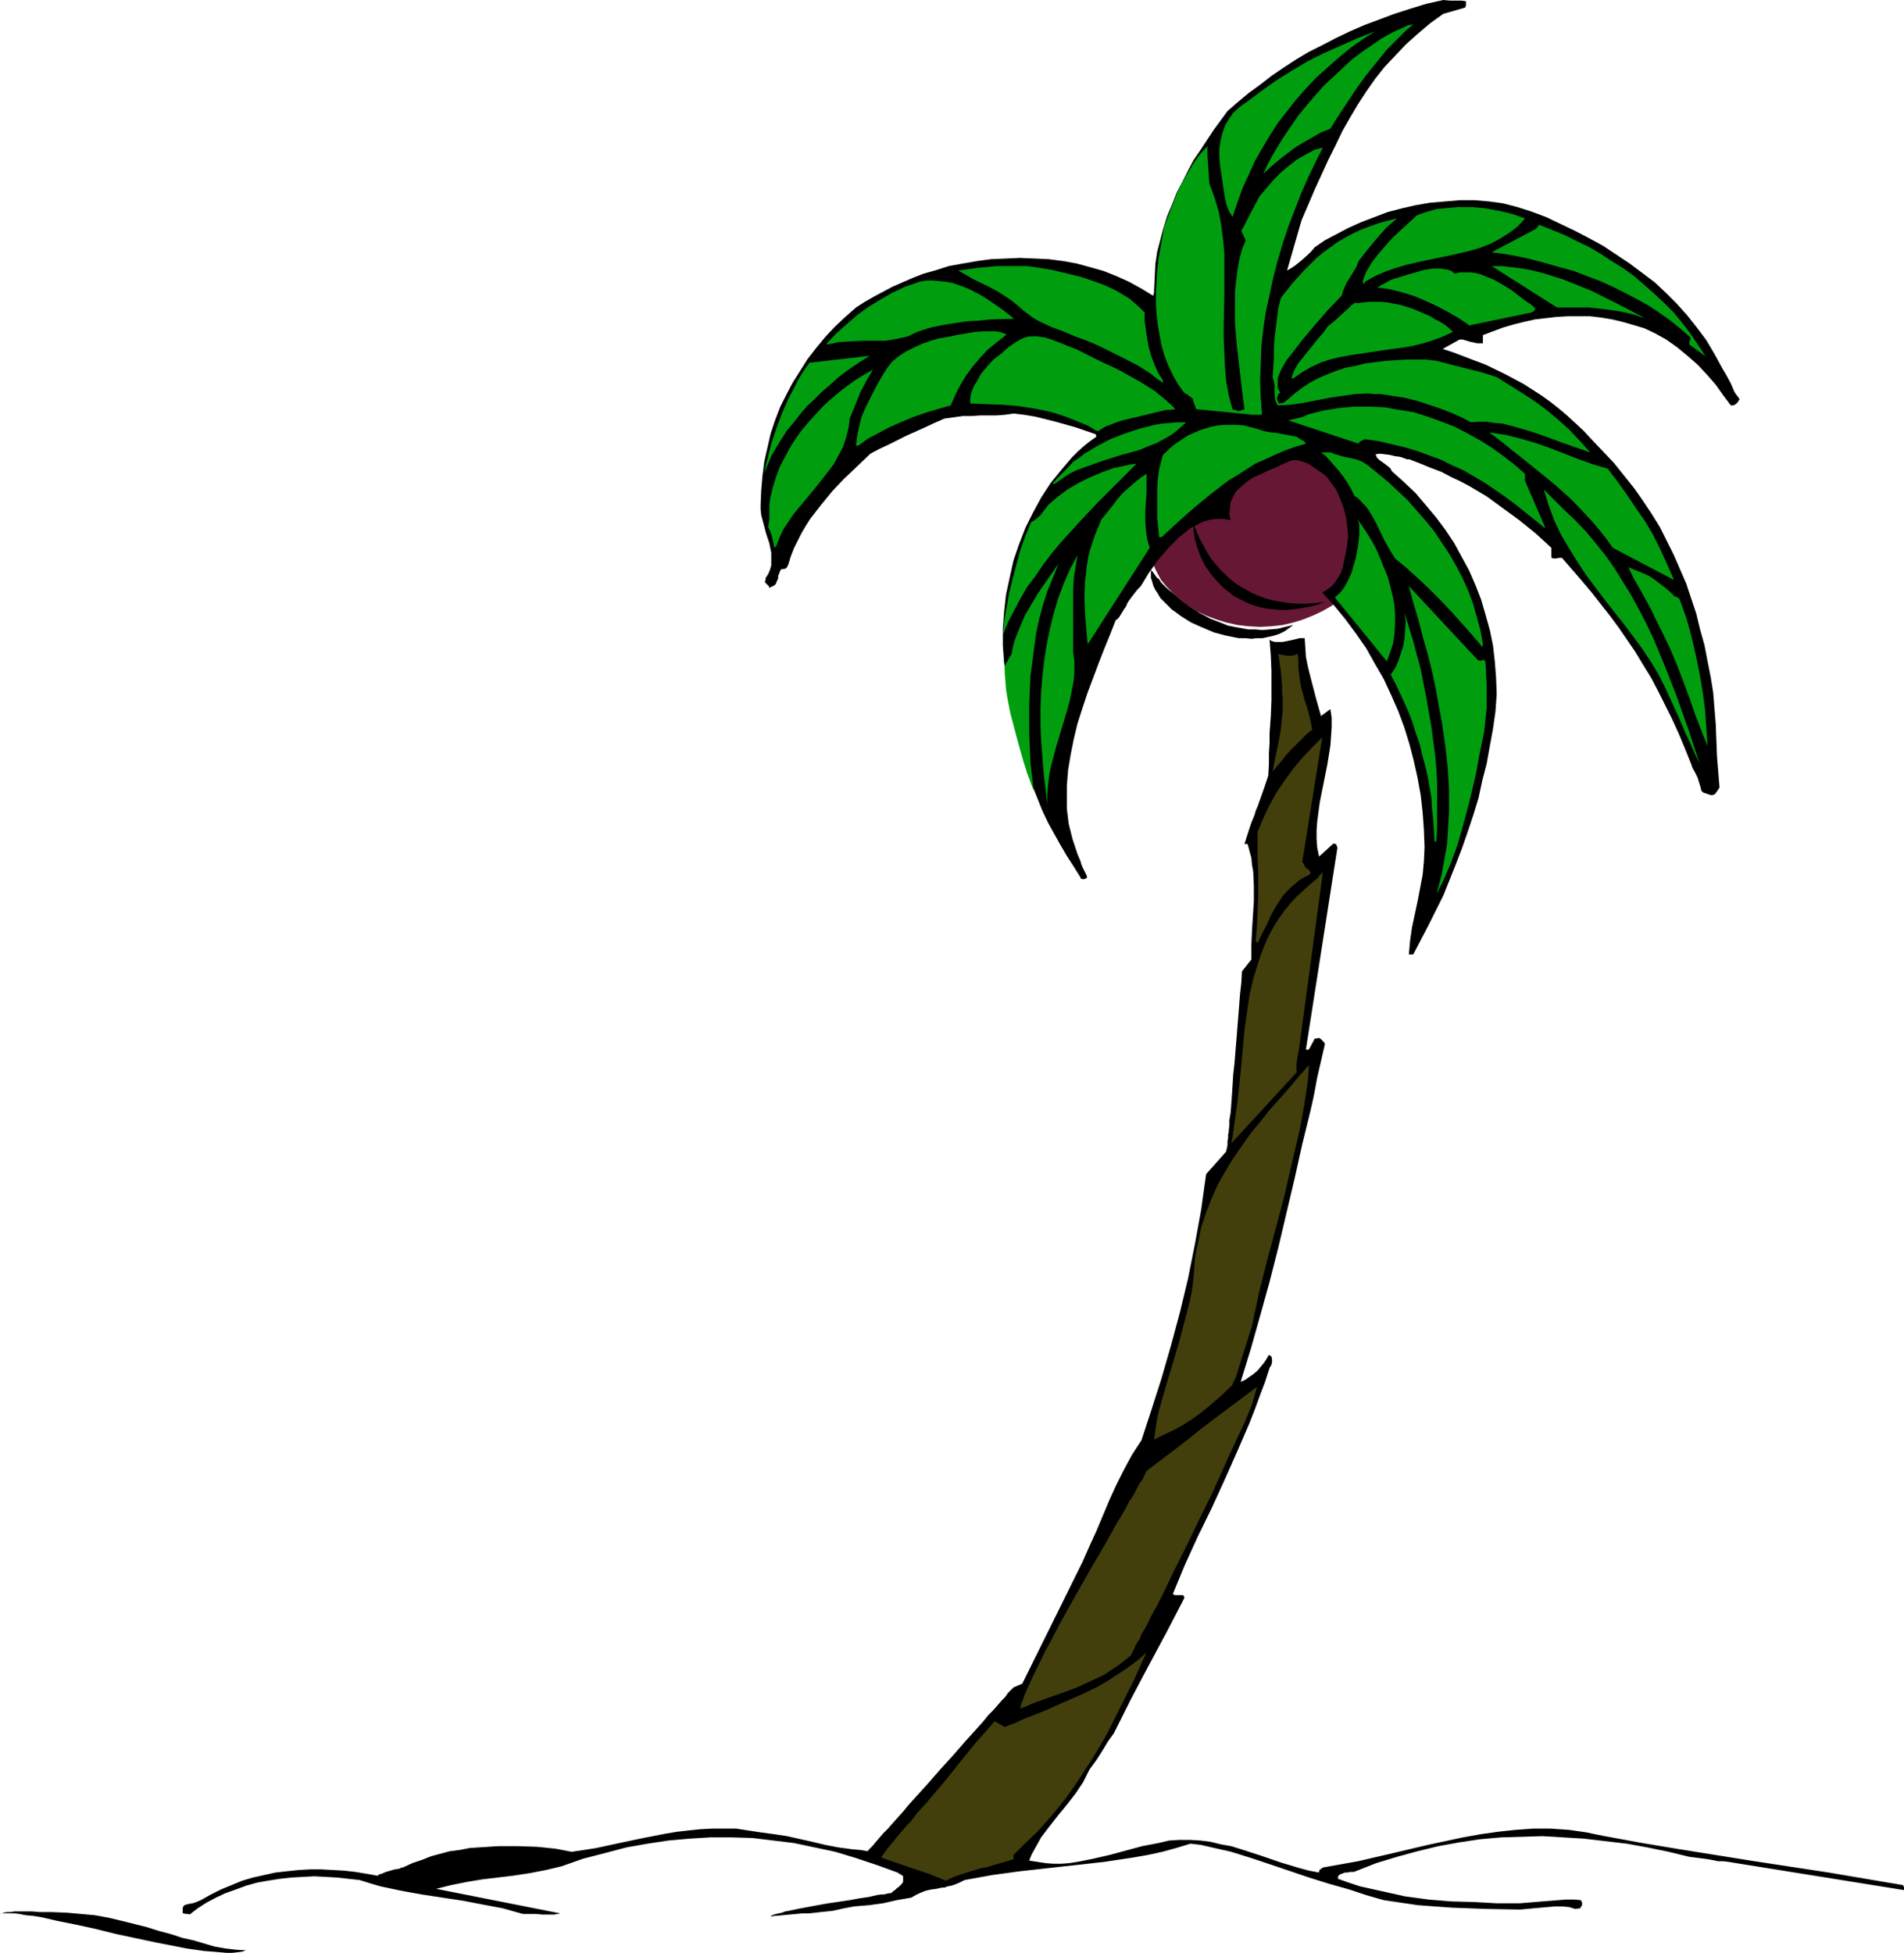 <?xml version="1.0" encoding="UTF-8" standalone="no"?>
<svg
   version="1.0"
   width="129.724mm"
   height="133.035mm"
   id="svg43"
   sodipodi:docname="Palm Tree 15.wmf"
   xmlns:inkscape="http://www.inkscape.org/namespaces/inkscape"
   xmlns:sodipodi="http://sodipodi.sourceforge.net/DTD/sodipodi-0.dtd"
   xmlns="http://www.w3.org/2000/svg"
   xmlns:svg="http://www.w3.org/2000/svg">
  <sodipodi:namedview
     id="namedview43"
     pagecolor="#ffffff"
     bordercolor="#000000"
     borderopacity="0.25"
     inkscape:showpageshadow="2"
     inkscape:pageopacity="0.0"
     inkscape:pagecheckerboard="0"
     inkscape:deskcolor="#d1d1d1"
     inkscape:document-units="mm" />
  <defs
     id="defs1">
    <pattern
       id="WMFhbasepattern"
       patternUnits="userSpaceOnUse"
       width="6"
       height="6"
       x="0"
       y="0" />
  </defs>
  <path
     style="fill:#661736;fill-opacity:1;fill-rule:evenodd;stroke:none"
     d="m 324.492,114.877 2.909,0.162 2.909,0.323 2.747,0.646 2.586,0.808 2.424,0.969 2.424,1.131 2.262,1.293 2.101,1.616 1.778,1.616 1.616,1.777 1.616,1.777 1.131,2.1 0.97,2.1 0.646,2.262 0.485,2.262 0.162,2.424 -0.162,2.424 -0.485,2.262 -0.646,2.262 -0.97,2.1 -1.131,2.1 -1.616,1.777 -1.616,1.777 -1.778,1.777 -2.101,1.454 -2.262,1.293 -2.424,1.131 -2.424,0.969 -2.586,0.808 -2.747,0.646 -2.909,0.323 -2.909,0.162 -3.07,-0.162 -2.747,-0.323 -2.909,-0.646 -2.586,-0.808 -2.586,-0.969 -2.424,-1.131 -2.101,-1.293 -2.101,-1.454 -1.778,-1.777 -1.778,-1.777 -1.454,-1.777 -1.131,-2.1 -0.97,-2.1 -0.808,-2.262 -0.485,-2.262 v -2.424 -2.424 l 0.485,-2.262 0.808,-2.262 0.97,-2.1 1.131,-2.1 1.454,-1.777 1.778,-1.777 1.778,-1.616 2.101,-1.616 2.101,-1.293 2.424,-1.131 2.586,-0.969 2.586,-0.808 2.909,-0.646 2.747,-0.323 z"
     id="path1" />
  <path
     style="fill:#000000;fill-opacity:1;fill-rule:evenodd;stroke:none"
     d="m 293.788,150.907 0.97,-1.616 0.97,-1.616 2.262,-3.231 2.747,-3.231 1.454,-1.454 1.454,-1.454 1.454,-1.131 1.616,-1.293 1.616,-0.808 1.616,-0.808 1.778,-0.485 1.616,-0.162 h 1.778 l 1.778,0.323 -0.162,-0.808 -0.162,-0.808 0.162,-1.616 0.162,-1.454 0.646,-1.293 0.646,-1.293 0.97,-0.969 1.131,-0.969 1.131,-0.969 1.293,-0.808 1.454,-0.646 2.747,-1.293 1.616,-0.646 1.293,-0.646 2.586,-1.131 1.131,-0.162 0.97,0.162 1.131,0.323 1.293,0.485 2.101,1.454 2.101,1.454 0.808,0.808 0.646,0.969 1.454,1.939 0.97,2.262 0.97,2.424 0.646,2.585 0.323,2.585 0.162,1.293 v 1.293 l -0.162,1.293 -0.162,1.293 -0.323,1.616 -0.323,1.616 -0.323,1.616 -0.485,1.454 -0.808,1.454 -0.97,1.454 -0.646,0.646 -0.646,0.485 -0.808,0.646 -0.97,0.485 3.07,3.393 2.909,3.555 2.747,3.716 2.586,3.716 2.262,4.039 2.262,3.878 1.939,4.201 1.778,4.039 1.616,4.362 1.293,4.201 1.131,4.362 0.97,4.362 0.808,4.524 0.485,4.362 0.323,4.524 0.162,4.362 -0.162,3.555 -0.323,3.555 -0.646,3.393 -0.646,3.393 -1.454,6.786 -0.485,3.393 -0.323,3.555 v 0 h 0.485 0.646 l 1.939,-3.716 1.939,-3.716 1.939,-3.878 1.939,-3.878 1.616,-4.039 1.616,-4.039 1.616,-4.201 1.454,-4.201 1.454,-4.362 1.293,-4.201 0.97,-4.524 1.131,-4.362 0.808,-4.524 0.808,-4.362 0.646,-4.524 0.323,-4.524 -0.162,-4.201 -0.323,-4.201 -0.485,-4.201 -0.808,-3.878 -1.131,-4.039 -1.131,-3.878 -1.454,-3.716 -1.616,-3.716 -1.939,-3.555 -1.939,-3.555 -2.262,-3.393 -2.424,-3.231 -2.586,-3.07 -2.586,-3.07 -3.07,-2.908 -3.07,-2.747 -0.323,-0.646 -0.485,-0.485 -1.293,-0.969 -1.131,-0.808 -0.646,-0.646 -0.323,-0.808 1.131,-0.162 1.293,0.162 1.293,0.162 1.293,0.323 1.293,0.162 0.97,0.323 0.808,0.323 h 0.646 l 2.909,1.131 2.747,1.131 2.586,0.969 2.424,1.293 2.424,1.131 2.424,1.293 4.363,2.585 4.202,3.07 4.202,3.07 4.202,3.393 4.04,3.716 v 2.424 l 0.162,0.162 0.323,0.162 h 0.646 l 0.808,-0.162 h 0.808 l 5.171,5.978 2.586,3.07 2.262,2.908 2.424,3.07 2.262,3.07 2.101,3.07 2.101,3.07 1.939,3.231 2.101,3.393 1.778,3.393 1.778,3.555 1.778,3.555 1.778,3.878 1.616,3.878 1.616,4.039 0.323,0.969 0.485,0.808 0.808,1.616 0.485,1.616 0.323,0.969 0.162,0.808 0.485,0.485 0.97,0.323 0.97,0.323 h 0.485 l 0.485,-0.162 0.323,-0.323 0.323,-0.485 0.646,-0.969 -0.323,-4.039 -0.323,-4.039 -0.323,-8.24 -0.323,-4.039 -0.323,-4.039 -0.646,-4.039 -0.808,-4.039 -0.808,-4.201 -1.131,-4.039 -0.97,-4.039 -1.293,-3.878 -1.293,-3.878 -1.616,-3.716 -1.616,-3.716 -1.778,-3.555 -1.778,-3.555 -2.101,-3.393 -2.262,-3.393 -2.262,-3.231 -2.586,-3.231 -2.586,-3.231 -2.909,-3.07 -2.909,-3.07 -2.101,-2.262 -2.101,-1.939 -2.101,-1.939 -2.101,-1.777 -2.262,-1.777 -2.262,-1.616 -2.262,-1.454 -2.262,-1.454 -2.424,-1.293 -2.424,-1.293 -5.01,-2.424 -2.586,-0.969 -5.494,-2.1 -2.909,-0.969 4.363,-2.424 h 0.646 l 0.646,0.162 1.616,0.485 1.616,0.323 h 0.808 0.646 v -2.1 l 2.586,-0.969 2.586,-0.969 2.747,-0.808 2.586,-0.646 2.909,-0.646 2.747,-0.323 2.747,-0.323 2.909,-0.162 h 2.909 2.909 l 2.747,0.323 2.909,0.485 2.747,0.646 2.747,0.808 2.747,0.808 2.747,1.293 2.909,1.616 2.747,1.939 2.747,2.262 2.586,2.262 2.424,2.585 2.262,2.585 1.939,2.747 1.939,2.585 h 0.646 l 0.646,-0.323 0.485,-0.485 0.485,-0.808 -1.293,-1.777 -0.97,-2.262 -1.131,-2.1 -1.131,-1.939 -1.939,-3.555 -2.101,-3.555 -2.424,-3.231 -2.424,-3.07 -2.747,-3.07 -2.747,-2.747 -2.909,-2.747 -3.232,-2.424 -3.232,-2.424 -3.394,-2.262 -3.394,-2.262 -3.555,-1.939 -3.717,-1.939 -3.717,-1.777 -3.717,-1.777 -3.878,-1.454 -3.555,-1.131 -3.717,-0.969 -3.555,-0.485 -3.717,-0.323 h -3.878 l -3.717,0.323 -3.878,0.323 -3.717,0.646 -3.555,0.808 -3.717,0.969 -3.394,1.293 -3.394,1.293 -3.232,1.454 -3.07,1.616 -3.07,1.616 -2.586,1.777 -0.808,0.969 -0.808,0.808 -1.616,1.454 -1.778,1.454 -0.97,0.646 -1.131,0.646 3.717,-12.926 3.394,-7.917 1.778,-3.878 1.778,-3.878 1.778,-3.555 1.778,-3.716 1.939,-3.393 2.101,-3.555 2.101,-3.231 2.262,-3.231 2.424,-3.07 2.747,-2.908 2.747,-2.908 3.07,-2.747 3.232,-2.747 3.394,-2.424 5.656,-1.616 0.162,-0.646 V 0.323 l -1.131,-0.162 h -1.454 -1.454 L 371.68,0 l -4.363,0.969 -4.202,1.293 -4.04,1.293 -3.878,1.454 -3.878,1.454 -3.717,1.616 -3.717,1.777 -3.394,1.777 -3.555,1.777 -3.232,1.939 -3.232,2.1 -3.07,2.1 -2.909,2.262 -2.909,2.1 -2.909,2.424 -2.586,2.262 -3.555,4.847 -3.394,5.17 -1.778,2.585 -1.454,2.747 -1.454,2.908 -1.454,2.747 -1.131,2.908 -1.293,3.07 -0.97,3.07 -0.808,3.07 -0.808,3.07 -0.485,3.231 -0.162,3.393 -0.162,3.231 v 0.646 l -0.162,0.485 v 0.323 h -0.162 l -2.909,-1.777 -3.232,-1.777 -3.232,-1.454 -3.232,-1.293 -3.394,-0.969 -3.555,-0.969 -3.555,-0.646 -3.717,-0.485 -3.717,-0.162 -3.717,-0.162 -3.717,0.162 -3.717,0.162 -3.555,0.485 -3.717,0.646 -3.555,0.646 -3.555,1.131 -2.909,0.808 -2.909,1.131 -2.586,1.131 -2.586,1.131 -4.848,2.585 -2.262,1.293 -2.262,1.454 -2.747,2.424 -2.747,2.585 -2.424,2.585 -2.262,2.747 -2.262,2.908 -1.939,3.07 -1.939,3.07 -1.616,3.07 -1.616,3.231 -1.293,3.393 -1.131,3.393 -0.808,3.555 -0.808,3.555 -0.485,3.716 -0.323,3.716 -0.162,3.716 v 1.293 l 0.162,1.454 0.646,2.424 0.646,2.424 0.808,2.424 0.485,2.424 v 0.969 1.293 0.969 l -0.323,1.131 -0.485,1.131 -0.646,0.969 v 0.485 l -0.162,0.323 v 0.323 l 0.323,0.323 0.323,0.323 0.323,0.323 0.162,0.485 0.485,-0.323 0.485,-0.162 0.646,-0.485 0.323,-0.808 0.323,-0.646 v -0.646 l 0.323,-0.808 0.162,-0.485 0.323,-0.485 h 0.485 l 0.646,-0.162 0.323,-0.323 0.162,-0.323 0.162,-0.323 0.646,-2.1 0.808,-2.1 0.97,-1.939 0.97,-1.939 1.131,-1.939 1.131,-1.777 2.747,-3.555 2.909,-3.555 3.07,-3.231 3.394,-3.231 3.394,-3.231 2.424,-1.293 2.424,-1.131 2.262,-1.131 2.262,-1.131 4.686,-2.1 2.424,-1.131 2.586,-1.131 2.424,-0.323 2.262,-0.323 h 2.262 l 2.262,-0.162 h 4.202 l 2.101,-0.162 2.262,-0.323 2.747,0.323 2.909,0.485 2.586,0.646 2.586,0.646 5.171,1.454 5.171,1.777 0.162,0.646 -1.616,1.131 -1.616,1.293 -1.616,1.454 -1.454,1.454 -2.747,3.231 -2.747,3.393 -2.424,3.716 -2.101,3.878 -1.939,3.878 -1.616,4.201 -1.454,4.201 -0.97,4.362 -0.97,4.524 -0.485,4.362 -0.323,4.362 v 4.362 l 0.323,4.362 0.646,4.362 0.485,3.555 0.485,3.393 0.646,3.555 0.808,3.393 0.97,3.555 0.97,3.231 0.97,3.393 1.293,3.231 1.293,3.231 1.293,3.231 1.454,3.07 1.616,2.908 1.616,2.908 1.616,2.747 1.778,2.747 1.616,2.585 0.162,0.323 v 0.162 l 0.485,0.162 h 0.485 l 0.646,-0.323 v -0.485 l -0.162,-0.323 -0.485,-0.969 -0.485,-0.969 -0.323,-0.808 -0.162,-0.646 -0.808,-1.939 -0.646,-1.939 -0.646,-1.939 -0.485,-1.939 -0.485,-1.939 -0.485,-3.878 v -1.939 -4.039 l 0.323,-4.039 0.646,-3.878 0.808,-4.039 0.97,-4.039 1.293,-4.039 1.293,-3.878 1.454,-3.878 1.454,-3.878 1.454,-3.716 1.454,-3.555 1.454,-3.716 0.323,-0.162 0.162,-0.162 0.323,-0.323 0.808,-1.293 0.485,-0.808 0.485,-0.646 0.485,-1.131 0.808,-1.131 0.485,-0.646 0.646,-0.808 0.646,-0.808 z"
     id="path2" />
  <path
     style="fill:#000000;fill-opacity:1;fill-rule:evenodd;stroke:none"
     d="m 223.493,476.634 0.162,-0.323 0.485,-0.485 0.646,-0.646 0.646,-0.808 0.97,-1.131 0.97,-1.131 1.131,-1.131 1.293,-1.454 1.293,-1.454 1.454,-1.616 1.454,-1.777 1.616,-1.777 3.232,-3.555 3.232,-3.716 3.394,-3.716 3.232,-3.716 3.07,-3.393 1.454,-1.616 1.293,-1.616 1.293,-1.293 1.131,-1.293 0.97,-1.131 0.97,-0.969 0.646,-0.969 0.646,-0.646 0.485,-0.485 0.323,-0.323 2.262,-0.969 15.514,-31.345 1.778,-4.039 1.778,-3.878 3.394,-8.079 1.778,-3.878 1.939,-3.878 2.101,-3.878 2.424,-3.716 2.586,-7.917 2.586,-8.079 2.424,-8.402 2.262,-8.402 2.101,-8.725 1.778,-8.886 1.616,-8.886 0.646,-4.686 0.646,-4.524 5.171,-5.817 v 0 -0.162 l 0.162,-0.646 0.162,-0.808 v -0.969 l 0.162,-0.969 v -0.808 l 0.162,-0.646 v -0.485 l 0.162,-1.131 v -1.454 l 0.323,-1.939 0.162,-2.1 0.162,-2.262 0.162,-2.424 0.162,-2.747 0.323,-2.908 0.485,-5.817 0.485,-6.14 0.485,-6.14 0.323,-2.908 0.162,-2.908 2.424,-3.07 v -3.716 l 0.162,-3.716 0.485,-7.594 v -3.878 l -0.162,-3.716 -0.323,-1.777 -0.162,-1.777 -0.485,-1.777 -0.485,-1.777 h -0.808 l 1.131,-3.555 0.646,-1.939 0.808,-1.939 0.323,-1.131 0.485,-1.131 0.808,-2.262 0.97,-2.747 0.485,-1.454 0.485,-1.454 0.162,-3.07 v -2.747 l 0.162,-2.585 v -2.424 l 0.162,-2.262 0.162,-2.262 0.162,-4.039 v -3.878 -3.716 l -0.162,-3.878 -0.162,-2.1 -0.162,-2.1 0.323,0.323 0.485,0.162 0.485,0.162 h 0.646 1.454 l 1.616,-0.323 1.454,-0.323 0.646,-0.162 0.646,-0.162 h 0.485 0.646 0.162 l 0.162,2.424 0.162,2.424 0.485,2.424 0.646,2.585 1.293,5.009 1.454,5.17 2.424,-1.777 0.323,2.262 v 2.424 l -0.162,2.424 -0.162,2.262 -0.808,5.009 -0.97,4.847 -0.97,4.847 -0.323,2.424 -0.323,2.424 -0.162,2.262 v 2.262 l 0.162,2.262 0.485,2.262 3.717,-3.393 0.323,0.162 h 0.323 l 0.162,0.485 0.162,0.323 v 0.323 l -8.08,51.703 0.162,0.162 h 0.162 l 0.485,-0.162 1.293,-2.424 0.162,-0.323 h 0.323 l 0.808,-0.162 0.485,0.323 0.323,0.323 0.485,0.485 0.162,0.323 v 0.323 l -0.485,2.1 -0.485,2.1 -0.97,4.201 -0.808,4.362 -0.485,2.262 -0.485,2.1 -2.101,8.563 -1.939,8.725 -2.101,8.886 -2.101,8.886 -2.262,8.886 -2.424,8.725 -2.424,8.563 -2.586,8.402 1.131,-0.485 1.131,-0.808 0.97,-0.646 1.131,-0.969 0.808,-0.969 0.808,-0.969 0.646,-0.969 0.646,-1.131 0.485,0.323 h 0.162 v 0.162 l 0.162,0.646 v 0.808 l -0.162,0.646 -0.485,0.808 -1.131,3.555 -1.293,3.393 -1.293,3.555 -1.454,3.716 -3.07,7.109 -3.232,7.271 -3.394,7.432 -3.555,7.271 -3.394,7.432 -3.07,7.432 0.485,0.323 h 0.485 0.97 0.323 0.323 l 0.323,0.323 v 0.162 0.323 l -4.525,8.725 -4.686,8.725 -4.525,8.563 -4.363,8.725 -1.616,2.262 -1.454,2.424 -1.454,2.262 -1.778,2.424 -0.808,1.616 -0.808,1.616 -1.939,2.908 -2.262,2.908 -2.262,2.747 -2.262,2.908 -2.101,2.747 -0.808,1.454 -0.808,1.454 -0.808,1.454 -0.646,1.616 2.101,0.323 2.101,0.323 2.101,0.162 h 1.939 l 2.101,-0.162 2.101,-0.323 4.04,-0.808 4.202,-0.969 8.403,-2.262 4.202,-0.808 2.747,-0.646 2.586,-0.162 h 2.747 l 2.747,0.162 2.586,0.323 2.586,0.646 2.747,0.485 2.586,0.808 5.01,1.616 5.171,1.777 4.848,1.454 2.424,0.646 2.586,0.485 v -0.485 l 0.323,-0.323 0.646,-0.485 4.525,-0.808 4.525,-0.808 9.05,-2.1 8.888,-2.1 9.05,-1.939 4.525,-0.808 4.525,-0.646 4.525,-0.485 4.525,-0.323 h 4.525 l 4.686,0.323 4.525,0.646 2.262,0.485 2.424,0.485 9.696,1.777 9.696,1.616 19.23,3.07 19.069,2.908 19.069,3.231 0.162,0.162 0.162,0.485 v 0.485 0.162 l -45.248,-7.271 -1.293,-0.162 h -1.293 l -2.424,-0.485 -2.424,-0.323 -1.293,-0.162 -1.293,-0.162 -5.333,-1.293 -5.494,-1.131 -5.333,-0.969 -5.494,-0.646 -5.494,-0.646 -5.333,-0.323 -5.333,-0.323 -5.333,0.162 -5.333,0.162 -5.494,0.485 -5.333,0.808 -5.333,0.969 -5.333,1.293 -5.333,1.454 -5.333,1.616 -5.333,2.1 -0.485,0.162 h -0.808 l -0.808,0.162 h -0.646 l -0.808,0.323 -0.485,0.162 -0.485,0.485 v 0.646 l 2.747,0.969 2.909,0.969 2.909,0.646 2.909,0.646 5.818,1.293 5.979,0.808 5.818,0.485 5.979,0.162 5.818,0.323 h 5.979 l 1.939,-0.162 1.939,-0.162 1.939,-0.162 2.101,-0.162 4.04,-0.323 h 1.939 l 1.778,0.162 0.323,0.646 v 0.646 l -0.323,0.485 -0.162,0.323 -1.293,0.162 -1.616,-0.485 -1.778,-0.162 h -1.778 l -1.778,0.162 -3.717,0.323 -1.778,0.162 -1.778,0.162 -8.888,-0.162 -8.565,-0.323 -4.525,-0.323 -4.363,-0.323 -4.363,-0.646 -4.363,-0.646 -2.262,-0.646 -2.262,-0.646 -4.363,-1.454 -5.171,-1.454 -5.171,-1.616 -10.019,-3.393 -4.848,-1.616 -5.171,-1.616 -5.01,-1.131 -2.747,-0.646 -2.747,-0.323 -3.717,1.131 -3.555,0.969 -3.717,0.808 -3.717,0.646 -7.434,1.131 -7.272,0.808 -7.272,0.808 -7.272,0.808 -7.11,0.969 -3.555,0.646 -3.555,0.646 -1.293,0.646 -1.131,0.485 -0.97,0.323 -0.97,0.162 -0.808,0.323 h -0.646 l -1.454,0.323 -1.293,0.162 -1.454,0.323 -0.808,0.323 -0.808,0.323 -0.97,0.485 -1.131,0.646 -3.717,0.646 -3.555,0.808 -3.555,0.485 -1.939,0.162 -1.939,0.162 -2.586,0.485 -2.909,0.646 -3.07,0.323 -2.909,0.323 h -1.131 -0.646 l -1.616,0.162 -3.555,0.323 -1.616,0.162 h -0.646 l -0.323,0.162 h -0.485 l 0.162,-0.162 0.323,-0.162 0.323,-0.162 0.646,-0.162 0.646,-0.162 0.808,-0.162 0.808,-0.323 0.97,-0.162 2.262,-0.485 2.586,-0.485 2.586,-0.485 2.747,-0.485 5.494,-0.808 2.586,-0.485 2.262,-0.323 2.101,-0.485 0.97,-0.162 h 0.808 l 0.646,-0.162 0.646,-0.162 h 0.485 l 0.323,-0.162 0.323,-0.323 0.485,-0.323 0.485,-0.485 0.485,-0.323 0.808,-0.808 0.323,-0.485 v -0.485 -0.808 -0.162 l -0.162,-0.162 -0.485,-0.323 -0.323,-0.162 -0.485,-0.323 -5.333,-1.939 -5.333,-1.777 -5.333,-1.616 -5.333,-1.131 -5.333,-1.131 -5.333,-0.646 -5.333,-0.646 -5.333,-0.162 h -5.494 l -5.333,0.323 -5.494,0.485 -5.333,0.808 -5.494,0.969 -5.494,1.454 -5.656,1.454 -5.494,1.939 -4.04,0.969 -4.202,0.808 -4.202,0.646 -4.04,0.485 -4.04,0.485 -3.878,0.646 -4.04,0.808 -3.878,0.969 31.835,6.301 v 0 l -0.323,0.162 h -0.485 l -0.485,0.162 h -3.232 l -1.616,-0.162 h -1.616 -1.778 l -5.171,-1.454 -5.171,-0.969 -5.01,-0.969 -5.333,-0.808 -5.333,-0.808 -5.333,-0.969 -5.333,-1.131 -2.747,-0.808 -2.586,-0.808 -2.909,-0.323 -2.909,-0.323 -2.909,-0.162 -2.909,-0.162 -3.07,0.162 -2.909,0.162 -2.909,0.323 -3.07,0.485 -2.747,0.485 -2.909,0.808 -2.586,0.969 -2.747,0.969 -2.424,1.131 -2.424,1.293 -2.262,1.454 -2.101,1.616 -0.323,-0.162 h -0.646 l -0.646,-0.162 h -0.162 v 0 -0.808 -0.485 l 0.162,-0.485 0.323,-0.323 0.485,-0.162 0.646,-0.162 0.97,-0.162 0.97,-0.323 1.131,-0.485 2.586,-1.454 2.586,-1.293 2.747,-1.131 2.747,-1.131 2.747,-0.808 2.909,-0.646 2.909,-0.646 2.909,-0.323 3.07,-0.323 2.909,-0.162 h 2.909 l 2.909,0.162 2.909,0.162 2.909,0.323 2.909,0.485 2.747,0.485 h 0.162 l 0.323,-0.323 0.646,-0.162 1.131,-0.485 1.131,-0.323 1.131,-0.323 1.131,-0.162 0.323,-0.162 0.323,-0.162 h 0.162 0.162 l 2.424,-1.131 2.424,-0.808 2.424,-0.969 2.424,-0.646 2.424,-0.646 2.586,-0.323 2.424,-0.485 2.424,-0.162 5.01,-0.323 h 5.01 l 4.848,0.162 4.848,0.485 4.202,0.808 3.232,-0.485 3.07,-0.485 5.979,-1.293 6.141,-1.293 5.818,-1.131 2.909,-0.485 2.909,-0.323 3.07,-0.323 3.07,-0.162 h 3.07 3.07 l 3.07,0.485 3.232,0.485 3.555,0.485 3.232,0.485 6.464,1.454 3.394,0.808 3.394,0.646 3.555,0.485 1.939,0.162 z"
     id="path3" />
  <path
     style="fill:#000000;fill-opacity:1;fill-rule:evenodd;stroke:none"
     d="m 114.089,483.582 24.402,-4.524 -2.424,-0.646 -2.424,-0.323 -2.262,-0.162 -2.262,-0.162 h -2.262 l -2.262,0.162 -2.262,0.162 -2.101,0.323 -2.262,0.485 -2.262,0.485 -4.363,1.293 -4.525,1.777 -4.848,1.777 1.454,0.323 1.616,0.323 1.454,0.162 h 1.293 1.454 l 1.293,-0.162 1.131,-0.162 0.97,-0.323 0.97,-0.162 0.808,-0.323 0.485,-0.162 0.323,-0.162 0.162,-0.162 h -0.162 -0.485 z"
     id="path4" />
  <path
     style="fill:#423f0c;fill-opacity:1;fill-rule:evenodd;stroke:none"
     d="m 226.886,478.25 1.778,0.646 1.939,0.646 4.202,1.454 4.363,1.454 4.363,1.777 2.101,-0.969 2.262,-0.808 4.202,-1.293 2.262,-0.485 2.101,-0.646 4.525,-1.293 v -0.969 0.162 -0.323 l 3.07,-3.07 3.07,-2.908 2.747,-3.07 2.586,-3.07 2.424,-3.07 2.262,-3.231 2.101,-3.231 2.101,-3.231 1.939,-3.231 1.939,-3.393 3.394,-6.786 3.394,-6.786 3.232,-7.109 -1.939,1.777 -2.101,1.616 -2.101,1.454 -4.202,2.747 -2.262,1.293 -4.363,2.1 -4.848,2.1 -4.686,2.1 -5.01,1.939 -2.424,1.131 -2.586,0.969 -2.586,-1.454 -2.424,2.747 -2.424,2.747 -4.848,5.978 -2.424,3.07 -2.586,3.07 -2.586,3.07 -2.909,3.231 -1.454,1.939 -0.97,0.969 -0.97,1.131 -1.131,1.293 -0.646,0.808 -0.646,0.808 -0.808,0.969 -0.808,0.969 -0.808,1.131 z"
     id="path5" />
  <path
     style="fill:#423f0c;fill-opacity:1;fill-rule:evenodd;stroke:none"
     d="m 291.203,426.224 0.485,-0.969 0.485,-0.969 0.485,-1.131 0.808,-1.131 0.485,-1.293 0.808,-1.293 0.808,-1.454 0.646,-1.454 1.778,-3.231 1.778,-3.555 1.778,-3.716 1.939,-3.878 2.101,-4.201 2.101,-4.362 2.101,-4.362 2.262,-4.524 4.202,-9.371 4.363,-9.371 1.778,-4.362 0.646,-2.262 0.646,-2.262 -7.11,5.332 -7.11,5.332 -3.394,2.747 -3.555,2.747 -7.272,5.493 -0.485,0.969 -0.485,1.131 -0.808,1.131 -0.808,1.454 -0.808,1.616 -1.131,1.616 -0.97,1.939 -1.131,1.939 -1.293,2.1 -1.131,2.1 -2.586,4.524 -2.747,4.686 -2.747,4.847 -2.747,4.847 -2.586,4.686 -2.424,4.686 -1.293,2.262 -0.97,2.1 -0.97,1.939 -0.97,1.939 -0.808,1.777 -0.808,1.777 -0.646,1.454 -0.485,1.454 -0.485,1.131 -0.162,1.131 3.394,-1.454 3.555,-1.293 3.717,-1.293 3.878,-1.454 3.555,-1.616 3.717,-1.777 1.616,-1.131 1.778,-1.131 1.616,-1.293 z"
     id="path6" />
  <path
     style="fill:#423f0c;fill-opacity:1;fill-rule:evenodd;stroke:none"
     d="m 317.22,294.221 v 0 l -0.162,-0.162 0.162,-0.485 0.162,-0.485 v -0.162 -0.162 l 0.646,-4.524 0.646,-4.686 0.97,-9.21 0.808,-9.21 0.646,-4.362 0.646,-4.524 0.97,-4.201 1.293,-4.201 0.646,-1.939 0.808,-2.1 0.808,-1.939 0.97,-1.939 1.131,-1.939 1.131,-1.777 1.293,-1.777 1.454,-1.777 1.616,-1.777 1.778,-1.616 1.778,-1.616 1.939,-1.616 0.323,-0.485 0.323,-0.323 0.162,-0.162 0.162,-0.162 0.323,-0.323 -6.141,45.401 v 0 0.162 l -0.162,0.646 -0.162,0.969 -0.162,0.969 -0.162,1.131 v 0.808 0.808 0.323 l 0.162,0.162 z"
     id="path7" />
  <path
     style="fill:#423f0c;fill-opacity:1;fill-rule:evenodd;stroke:none"
     d="m 334.188,168.357 -0.808,0.323 -0.808,0.162 h -0.808 -0.485 l -0.485,-0.162 h -0.485 l -1.131,-0.323 0.323,2.262 0.323,2.1 0.162,1.939 0.162,1.777 v 1.777 l 0.162,1.616 v 3.07 l -0.323,3.231 -0.162,1.616 -0.323,1.939 -0.323,1.777 -0.485,2.262 -0.485,2.262 -0.485,2.585 0.485,-0.485 0.485,-0.646 1.131,-1.293 1.131,-1.454 1.293,-1.454 2.909,-2.908 1.454,-1.454 1.293,-0.969 -0.323,-1.777 -0.323,-1.454 -0.323,-1.293 -0.323,-1.131 -0.646,-1.939 -0.485,-1.777 -0.485,-1.777 -0.162,-1.131 -0.162,-0.969 -0.162,-1.293 -0.162,-1.454 v -1.616 z"
     id="path8" />
  <path
     style="fill:#423f0c;fill-opacity:1;fill-rule:evenodd;stroke:none"
     d="m 317.22,356.749 0.485,-0.969 0.323,-0.808 0.323,-0.485 v -0.485 l 0.162,-0.323 0.162,-0.162 v -0.323 l 3.717,-11.795 1.778,-8.402 2.101,-8.402 2.262,-8.402 2.262,-8.563 1.939,-8.402 1.939,-8.24 0.808,-4.362 0.646,-4.039 0.646,-4.201 0.323,-4.201 -2.586,2.908 -2.424,2.908 -5.171,5.817 -2.424,3.07 -2.424,2.908 -2.262,3.231 -2.262,3.231 -1.939,3.231 -1.939,3.393 -1.616,3.555 -1.454,3.716 -1.293,3.878 -0.808,4.039 -0.485,2.1 -0.323,2.262 -0.162,2.1 -0.162,2.262 -0.323,2.747 -0.485,2.747 -1.454,5.655 -1.454,5.493 -1.616,5.493 -1.616,5.332 -1.454,5.009 -0.646,2.424 -0.485,2.424 -0.323,2.262 -0.323,2.262 2.262,-1.131 2.424,-1.131 2.424,-1.293 2.586,-1.616 2.424,-1.777 2.586,-2.1 2.586,-2.262 z"
     id="path9" />
  <path
     style="fill:#000000;fill-opacity:1;fill-rule:evenodd;stroke:none"
     d="m 319.321,354.971 v -0.162 h -0.162 v 0.162 0 l -0.162,0.323 h 0.323 l -0.162,-0.162 h 0.162 v -0.162 0 h 0.162 z"
     id="path10" />
  <path
     style="fill:#009e0f;fill-opacity:1;fill-rule:evenodd;stroke:none"
     d="m 343.723,153.816 13.413,16.48 0.808,-2.262 0.808,-2.424 0.323,-2.424 0.162,-2.424 v -2.585 l -0.162,-2.424 -0.485,-2.424 -0.646,-2.585 -0.646,-2.424 -0.97,-2.262 -0.97,-2.424 -0.97,-2.262 -1.131,-2.1 -1.293,-2.1 -1.293,-1.939 -1.293,-1.777 0.162,0.323 0.323,0.646 0.162,0.808 v 1.131 1.293 l -0.162,1.454 -0.162,1.616 -0.323,1.616 -0.323,1.616 -0.485,1.616 -0.485,1.777 -0.646,1.454 -0.808,1.616 -0.808,1.293 -0.97,1.131 z"
     id="path11" />
  <path
     style="fill:#423f0c;fill-opacity:1;fill-rule:evenodd;stroke:none"
     d="m 323.846,242.841 1.131,-2.424 1.293,-2.424 1.131,-2.585 1.293,-2.262 1.616,-2.424 0.97,-1.131 0.97,-0.969 1.131,-0.969 1.131,-0.969 1.293,-0.808 1.616,-0.808 v -0.323 -0.162 l -0.323,-0.485 -0.162,-0.162 -0.162,-0.162 -0.485,-0.323 -0.162,-0.162 -0.162,-0.162 -0.162,-0.646 -0.485,-0.485 5.171,-32.153 -2.747,2.747 -2.586,2.747 -2.262,2.747 -2.101,2.908 -2.101,3.07 -1.778,3.231 -1.616,3.393 -1.454,3.555 v 3.555 3.393 l 0.162,3.393 v 3.231 3.393 l -0.162,3.555 -0.162,3.555 -0.162,1.939 -0.162,2.1 z"
     id="path12" />
  <path
     style="fill:#009e0f;fill-opacity:1;fill-rule:evenodd;stroke:none"
     d="m 369.902,230.239 1.939,-3.878 1.778,-4.201 1.616,-4.362 1.293,-4.524 1.293,-4.686 1.131,-4.524 1.131,-4.847 0.808,-4.524 0.646,-3.231 0.646,-3.07 0.323,-3.07 0.323,-3.07 v -3.07 -2.908 l -0.162,-3.07 -0.162,-2.908 -0.162,-0.162 -0.162,-0.162 h -0.485 l -0.485,0.162 -0.646,-0.162 -17.776,-19.065 1.131,4.201 1.293,4.362 1.131,4.362 1.293,4.524 1.131,4.524 0.97,4.524 0.808,4.524 0.808,4.362 0.808,5.655 0.646,5.655 0.323,5.655 v 5.817 l -0.162,2.747 -0.162,2.908 -0.162,2.585 -0.485,2.747 -0.485,2.747 -0.485,2.585 -0.646,2.424 z"
     id="path13" />
  <path
     style="fill:#009e0f;fill-opacity:1;fill-rule:evenodd;stroke:none"
     d="m 369.902,216.505 0.162,-3.555 v -3.716 -3.716 -3.716 l -0.162,-3.555 -0.323,-3.716 -0.485,-3.555 -0.485,-3.716 -1.293,-7.432 -1.454,-7.432 -1.939,-7.271 -2.262,-7.432 0.323,2.262 -0.162,2.262 -0.162,2.1 -0.323,2.1 -0.646,1.939 -0.646,1.939 -0.808,1.777 -1.131,1.616 1.293,2.424 1.131,2.424 1.131,2.424 1.131,2.585 0.97,2.585 0.808,2.585 0.97,2.747 0.646,2.747 0.808,2.908 0.646,2.747 0.97,5.655 0.162,2.908 0.323,2.908 0.162,2.747 0.162,2.747 z"
     id="path14" />
  <path
     style="fill:#009e0f;fill-opacity:1;fill-rule:evenodd;stroke:none"
     d="m 269.71,207.134 v -2.585 l 0.162,-2.424 0.323,-2.585 0.485,-2.424 1.293,-4.847 1.454,-4.847 1.454,-4.847 0.646,-2.424 0.485,-2.424 0.485,-2.585 0.162,-2.424 v -2.424 l -0.323,-2.424 v -3.231 -3.07 -6.301 -3.07 l 0.162,-3.231 0.485,-3.07 0.485,-2.908 -1.939,3.555 -1.616,3.716 -1.454,3.878 -1.131,3.878 -0.97,3.878 -0.808,4.039 -0.646,4.039 -0.485,4.201 -0.323,4.039 -0.162,4.201 v 4.201 l 0.162,4.039 0.323,4.201 0.323,4.201 0.485,4.039 z"
     id="path15" />
  <path
     style="fill:#009e0f;fill-opacity:1;fill-rule:evenodd;stroke:none"
     d="m 266.155,203.579 -0.808,-7.271 -0.323,-7.432 v -3.716 -3.555 l 0.162,-3.878 0.162,-3.716 0.485,-3.555 0.485,-3.716 0.485,-3.716 0.808,-3.716 0.97,-3.555 1.131,-3.555 1.454,-3.555 1.454,-3.555 -3.717,5.332 -1.778,2.585 -1.616,2.747 -1.616,2.747 -1.293,3.07 -0.646,1.616 -0.646,1.616 -0.485,1.777 -0.323,1.777 -1.778,3.07 v 1.939 l 0.162,1.939 0.162,2.1 0.323,2.1 0.808,4.201 1.131,4.201 1.131,4.201 1.131,4.039 1.293,3.878 0.646,1.777 z"
     id="path16" />
  <path
     style="fill:#009e0f;fill-opacity:1;fill-rule:evenodd;stroke:none"
     d="m 437.612,196.47 -2.747,-8.402 -2.909,-8.24 -3.07,-7.917 -1.616,-3.878 -1.616,-3.878 -1.778,-3.716 -1.939,-3.716 -1.939,-3.555 -2.101,-3.393 -2.101,-3.393 -2.262,-3.231 -2.586,-3.231 -2.424,-2.908 -2.909,-3.07 -2.909,-2.747 -2.586,-2.585 -2.586,-2.585 0.646,2.1 0.646,2.1 1.454,3.878 1.778,3.716 2.101,3.555 2.101,3.393 2.262,3.393 4.848,6.463 4.848,6.14 2.424,3.231 2.262,3.07 2.262,3.393 1.939,3.231 1.778,3.555 1.616,3.555 1.939,4.201 1.778,4.201 0.97,1.939 0.808,1.939 0.808,1.777 z"
     id="path17" />
  <path
     style="fill:#009e0f;fill-opacity:1;fill-rule:evenodd;stroke:none"
     d="m 439.713,192.108 -0.323,-4.686 -0.323,-4.686 -0.646,-4.847 -0.808,-4.686 -0.97,-4.686 -1.131,-4.847 -1.293,-4.686 -1.778,-4.847 h -0.162 l -0.162,-0.162 -0.323,-0.323 h -0.485 l -1.131,-1.131 -1.293,-1.131 -1.293,-0.969 -1.454,-1.131 -1.454,-0.969 -1.778,-0.808 -1.616,-0.646 -1.939,-0.808 0.646,1.454 0.808,1.616 1.778,3.07 1.778,3.231 0.97,1.777 0.808,1.777 1.939,3.878 1.939,4.039 1.778,4.201 1.616,4.201 1.616,4.362 1.454,4.201 1.616,4.201 z"
     id="path18" />
  <path
     style="fill:#009e0f;fill-opacity:1;fill-rule:evenodd;stroke:none"
     d="m 381.86,165.933 -0.646,-3.716 -0.97,-3.555 -0.97,-3.393 -1.293,-3.393 -1.454,-3.231 -1.616,-3.07 -1.778,-3.07 -1.939,-2.908 -1.939,-2.908 -2.262,-2.747 -2.262,-2.585 -2.262,-2.585 -2.586,-2.424 -2.424,-2.262 -2.747,-2.262 -2.586,-2.1 -1.293,-0.808 -1.131,-0.485 -1.131,-0.323 -2.424,-0.485 -1.131,-0.323 -1.131,-0.323 -1.293,-0.485 h -2.424 l 1.293,0.969 1.131,1.293 1.131,1.293 1.131,1.293 1.131,1.454 0.97,1.454 0.97,1.616 0.808,1.777 0.97,0.646 0.808,0.808 1.616,1.777 1.293,2.1 1.131,2.1 2.101,4.362 1.293,2.262 1.293,2.1 2.747,2.262 3.07,2.747 2.909,2.747 2.909,2.908 2.909,3.07 2.747,3.07 2.586,2.908 2.586,3.07 z"
     id="path19" />
  <path
     style="fill:#009e0f;fill-opacity:1;fill-rule:evenodd;stroke:none"
     d="m 280.376,165.449 15.675,-24.397 -0.323,-1.131 -0.323,-1.131 -0.323,-2.424 -0.162,-2.424 v -2.424 l 0.323,-4.686 v -2.424 -2.424 l -1.454,0.969 -1.616,1.293 -1.454,1.293 -1.616,1.454 -1.454,1.616 -1.293,1.777 -2.747,3.393 -0.808,1.939 -0.808,1.939 -0.646,1.939 -0.646,1.939 -0.485,1.939 -0.323,2.1 -0.485,4.039 -0.162,4.201 0.162,4.039 0.323,4.039 0.323,3.878 z"
     id="path20" />
  <path
     style="fill:#009e0f;fill-opacity:1;fill-rule:evenodd;stroke:none"
     d="m 258.237,163.51 1.293,-3.231 1.616,-3.07 1.616,-3.07 1.778,-3.07 2.101,-2.747 1.939,-2.908 2.101,-2.747 2.262,-2.747 4.686,-5.17 4.848,-5.17 10.181,-10.179 -1.454,0.162 -1.454,0.323 -3.07,0.646 -3.07,1.131 -3.07,1.293 -2.909,1.454 -2.747,1.616 -2.586,1.939 -2.262,1.939 -1.131,1.454 -0.97,1.293 -1.131,0.969 -0.646,0.485 -0.646,0.323 -1.454,3.555 -1.293,3.555 -0.97,3.555 -0.97,3.716 -0.97,3.878 -0.646,3.716 -0.646,3.555 z"
     id="path21" />
  <path
     style="fill:#009e0f;fill-opacity:1;fill-rule:evenodd;stroke:none"
     d="m 430.987,149.13 -1.778,-4.039 -1.778,-3.878 -1.778,-3.555 -2.101,-3.555 -2.262,-3.231 -2.262,-3.393 -2.424,-3.393 -2.586,-3.393 -3.717,-1.131 -3.717,-1.293 -3.717,-1.454 -3.717,-1.454 -3.717,-1.293 -3.878,-1.131 -3.878,-0.969 -2.101,-0.323 -2.101,-0.323 1.939,1.454 2.101,1.616 1.939,1.616 2.101,1.616 4.202,3.393 4.363,3.555 4.202,3.716 3.878,4.039 1.939,2.1 1.778,2.1 1.778,2.262 1.616,2.262 15.675,8.24 z"
     id="path22" />
  <path
     style="fill:#009e0f;fill-opacity:1;fill-rule:evenodd;stroke:none"
     d="m 199.899,140.567 0.808,-2.1 0.97,-2.1 1.293,-1.939 1.293,-1.939 3.07,-3.716 3.07,-3.716 2.909,-3.716 1.454,-1.939 1.131,-2.1 1.131,-2.1 0.808,-2.424 0.646,-2.424 0.323,-2.585 1.454,-3.555 1.293,-3.231 1.616,-3.07 1.616,-2.747 -2.262,1.293 -2.101,1.293 -2.262,1.616 -2.101,1.616 -2.101,1.777 -1.939,1.777 -1.939,2.1 -1.778,1.939 -1.778,2.1 -1.616,2.262 -1.454,2.262 -1.293,2.424 -1.293,2.424 -0.97,2.585 -0.808,2.585 -0.646,2.585 -0.162,0.969 -0.162,1.131 v 1.939 1.939 l -0.162,0.969 -0.162,0.969 0.646,1.293 0.323,1.131 0.162,0.646 0.162,0.646 0.323,1.616 z"
     id="path23" />
  <path
     style="fill:#009e0f;fill-opacity:1;fill-rule:evenodd;stroke:none"
     d="m 299.121,138.305 4.202,-3.878 4.363,-3.878 4.363,-3.555 4.202,-3.231 2.424,-1.454 2.262,-1.454 2.262,-1.454 2.586,-1.131 2.424,-1.131 2.586,-1.131 2.747,-0.969 2.747,-0.808 -0.485,-0.646 -0.646,-0.323 -1.293,-0.808 -1.616,-0.323 -1.778,-0.323 -1.616,-0.323 -1.616,-0.162 -1.778,-0.323 -1.454,-0.485 -1.778,-0.485 -1.778,-0.485 -1.778,-0.162 h -1.778 -1.778 l -1.616,0.162 -1.616,0.323 -1.616,0.485 -1.454,0.485 -1.454,0.646 -1.454,0.646 -1.454,0.969 -1.293,0.808 -1.293,0.969 -2.262,2.1 -0.323,0.646 v 0.323 l -0.162,0.323 v 0.162 l -0.646,2.424 -0.323,2.424 -0.162,2.585 v 2.424 5.009 l 0.485,5.009 z"
     id="path24" />
  <path
     style="fill:#009e0f;fill-opacity:1;fill-rule:evenodd;stroke:none"
     d="m 397.859,135.72 -5.171,-11.956 v -0.485 -0.323 -0.485 -0.485 l -2.586,-2.262 -2.909,-2.262 -2.909,-2.1 -3.07,-1.939 -3.232,-1.777 -3.394,-1.777 -3.394,-1.293 -3.555,-1.293 -3.555,-1.131 -3.878,-0.646 -3.717,-0.646 -3.878,-0.162 h -3.878 l -3.717,0.323 -4.04,0.646 -3.878,0.969 -0.808,0.323 -0.646,0.323 -1.293,0.323 -1.293,0.323 -1.293,0.323 18.099,5.978 0.162,-0.323 0.323,-0.323 0.485,-0.162 0.162,-0.162 0.485,-0.162 3.555,0.485 3.394,0.808 3.394,0.808 3.232,0.969 3.07,1.131 3.07,1.131 2.909,1.454 2.909,1.293 2.747,1.616 2.747,1.616 2.586,1.777 2.586,1.777 2.586,1.939 2.424,1.939 5.01,4.039 z"
     id="path25" />
  <path
     style="fill:#009e0f;fill-opacity:1;fill-rule:evenodd;stroke:none"
     d="m 271.649,124.571 1.778,-1.293 1.939,-1.293 1.939,-0.969 2.262,-0.808 2.262,-0.808 2.262,-0.808 4.686,-1.454 4.686,-1.293 2.262,-0.969 2.101,-0.808 2.101,-1.131 1.939,-1.131 1.778,-1.454 1.778,-1.616 h -2.101 l -1.939,0.162 -2.101,0.162 -1.939,0.323 -1.939,0.485 -1.939,0.485 -3.878,1.293 -3.717,1.454 -3.394,1.777 -1.616,0.969 -1.616,0.969 -1.454,1.131 -1.454,0.969 -1.454,1.616 -1.454,1.454 -1.293,1.293 -1.131,1.293 z"
     id="path26" />
  <path
     style="fill:#009e0f;fill-opacity:1;fill-rule:evenodd;stroke:none"
     d="m 196.667,121.986 0.97,-2.262 0.97,-2.262 1.293,-2.262 1.293,-2.1 1.454,-2.262 1.778,-2.1 1.616,-2.1 1.778,-2.1 1.939,-1.777 1.939,-1.939 2.101,-1.777 1.939,-1.777 2.101,-1.616 2.101,-1.454 1.939,-1.293 2.101,-1.293 -15.514,1.777 -0.97,1.293 -0.97,1.454 -0.97,1.616 -0.808,1.616 -1.778,3.393 -1.616,3.716 -1.454,3.878 -1.293,3.878 -0.97,3.878 z"
     id="path27" />
  <path
     style="fill:#009e0f;fill-opacity:1;fill-rule:evenodd;stroke:none"
     d="m 409.494,116.493 -2.747,-3.07 -2.747,-2.908 -2.909,-2.585 -2.909,-2.424 -3.07,-2.262 -3.232,-2.1 -6.464,-4.039 -1.939,-0.646 -2.101,-0.646 -3.878,-0.969 -3.878,-0.969 -3.717,-0.969 -2.586,-0.323 h -2.586 -2.586 l -2.747,0.162 -2.586,0.162 -2.586,0.323 -2.586,0.323 -2.586,0.646 -2.586,0.485 -2.424,0.808 -2.424,0.969 -2.262,0.969 -2.101,1.131 -1.939,1.293 -1.939,1.454 -1.616,1.454 -0.485,0.323 -0.485,0.485 -0.485,0.162 -0.808,0.162 h -0.162 l -0.162,-0.323 -0.162,-0.323 -0.162,-0.485 v -0.323 l 0.162,-0.485 0.162,-0.485 0.485,-0.323 -0.323,-0.646 -0.323,-0.646 v -1.131 -1.293 l 0.485,-1.293 0.485,-1.131 0.646,-1.131 0.646,-1.131 0.808,-0.969 3.232,-4.201 3.394,-4.039 3.394,-3.878 3.394,-3.555 0.323,-1.131 0.485,-1.131 0.485,-1.131 0.646,-0.969 1.293,-2.1 0.646,-1.131 0.485,-1.293 2.262,-2.908 2.424,-2.908 2.424,-2.747 2.747,-2.424 -2.586,0.646 -2.262,0.646 -2.262,0.808 -2.101,0.808 -2.101,0.969 -2.101,1.131 -1.939,1.131 -1.778,1.293 -1.778,1.293 -1.778,1.454 -1.616,1.616 -1.616,1.616 -3.07,3.393 -2.909,3.716 -0.646,2.585 -0.323,2.585 -0.323,2.585 -0.323,2.585 -0.162,2.424 v 2.585 l -0.323,5.009 0.323,1.131 0.162,0.969 v 1.939 l 0.162,1.777 0.323,0.808 0.323,0.646 3.232,-0.162 3.394,-0.485 6.626,-1.293 3.232,-0.485 3.394,-0.485 3.394,-0.162 1.616,0.162 h 1.616 l 3.232,0.485 3.07,0.485 3.232,0.808 2.909,0.969 2.909,0.969 2.909,1.131 2.586,1.131 2.424,1.293 2.101,-0.162 h 1.939 l 1.939,0.323 2.101,0.162 1.939,0.485 1.778,0.485 3.878,1.131 3.717,1.293 3.878,1.454 3.717,1.293 z"
     id="path28" />
  <path
     style="fill:#009e0f;fill-opacity:1;fill-rule:evenodd;stroke:none"
     d="m 221.069,114.715 2.424,-1.777 2.747,-1.454 2.747,-1.454 2.909,-1.293 3.07,-1.293 3.232,-1.131 3.232,-0.969 3.394,-0.969 1.131,-2.585 1.293,-2.585 1.454,-2.424 1.778,-2.424 1.939,-2.262 1.939,-2.1 2.424,-1.939 2.424,-1.939 -0.808,-0.323 -0.97,-0.323 -0.97,-0.162 h -1.131 -2.101 l -2.262,0.162 -4.686,0.808 -2.262,0.485 -2.101,0.323 -2.262,0.646 -2.262,0.808 -2.101,0.969 -1.939,0.969 -1.778,1.131 -1.778,1.454 -1.293,1.616 -1.131,1.777 -1.131,1.939 -1.131,2.1 -1.131,2.262 -1.131,2.262 -0.97,2.262 -0.646,2.585 -0.485,2.262 -0.323,2.585 z"
     id="path29" />
  <path
     style="fill:#009e0f;fill-opacity:1;fill-rule:evenodd;stroke:none"
     d="m 282.8,110.999 1.778,-1.131 2.101,-0.808 2.262,-0.808 2.101,-0.485 4.686,-1.131 4.686,-1.131 h 0.646 0.485 l 1.131,-0.162 -1.293,-1.293 -1.293,-1.131 -2.747,-2.262 -3.07,-1.939 -3.394,-1.939 -3.232,-1.777 -3.555,-1.616 -7.11,-3.555 -1.778,-0.646 -1.939,-0.808 -2.101,-0.808 -1.939,-0.646 -2.101,-0.323 h -0.97 -0.97 l -0.808,0.162 -0.97,0.323 -0.97,0.485 -0.808,0.485 -2.101,1.454 -1.778,1.616 -1.939,1.454 -1.616,1.777 -1.616,1.939 -1.131,2.1 -0.646,0.969 -0.485,1.131 -0.323,1.131 -0.162,1.131 v 0.808 0.323 l 4.04,0.162 4.202,0.162 4.04,0.323 4.202,0.646 4.04,0.808 2.101,0.646 1.939,0.646 2.101,0.808 1.939,0.808 1.939,0.808 1.778,1.131 z"
     id="path30" />
  <path
     style="fill:#009e0f;fill-opacity:1;fill-rule:evenodd;stroke:none"
     d="m 322.715,106.798 h 2.262 l -0.323,-4.362 -0.162,-4.362 0.162,-4.362 0.162,-4.524 0.485,-4.362 0.646,-4.524 0.97,-4.362 0.97,-4.524 1.131,-4.362 1.293,-4.362 1.454,-4.362 1.616,-4.201 1.616,-4.201 1.778,-4.039 1.939,-4.039 1.939,-3.878 -1.131,0.323 -1.131,0.323 -2.101,1.131 -2.262,1.293 -2.101,1.616 -2.101,1.777 -1.939,1.939 -1.778,2.1 -1.778,2.1 -1.293,2.424 -1.131,2.1 -1.131,2.262 -1.131,2.1 1.131,2.424 -0.97,2.424 -0.646,2.424 -0.485,2.747 -0.323,2.585 -0.323,2.908 v 2.747 2.747 2.908 l 0.485,5.655 0.646,5.655 0.646,5.493 0.646,5.17 -0.162,0.162 h -0.323 l -0.808,0.323 h -0.323 l -0.485,-0.162 -0.485,-0.162 -0.485,-0.162 -0.97,-3.555 -0.646,-3.555 -0.323,-3.716 -0.162,-3.716 -0.162,-3.555 v -3.716 l 0.162,-7.271 v -7.271 -3.716 l -0.323,-3.555 -0.485,-3.716 -0.646,-3.555 -1.131,-3.716 -1.293,-3.555 -0.162,-2.585 -0.162,-2.424 -0.162,-2.262 v -2.262 l -1.939,2.1 -1.616,2.262 -1.454,2.424 -1.454,2.585 -1.293,2.585 -1.131,2.908 -2.262,5.978 -0.97,5.493 -0.485,2.747 -0.323,2.908 -0.162,2.747 -0.162,2.908 v 2.908 l 0.162,2.747 0.323,2.747 0.485,2.747 0.485,2.585 0.808,2.747 0.97,2.424 1.131,2.424 1.293,2.262 1.616,2.262 0.646,0.323 0.485,0.323 0.323,0.323 0.323,0.162 0.485,0.485 0.162,0.808 0.323,0.808 0.323,0.969 z"
     id="path31" />
  <path
     style="fill:#009e0f;fill-opacity:1;fill-rule:evenodd;stroke:none"
     d="m 299.444,97.912 -1.131,-1.777 -0.97,-2.1 -0.808,-2.1 -0.646,-2.262 -0.485,-2.424 -0.323,-2.262 -0.323,-2.262 v -2.262 l -1.293,-1.293 -1.293,-1.131 -1.293,-1.131 -1.616,-0.969 -1.616,-0.969 -1.616,-0.808 -1.778,-0.808 -1.778,-0.646 -3.717,-1.293 -3.878,-0.969 -4.04,-0.969 -4.04,-0.646 -2.424,-0.323 h -2.586 -5.01 l -5.171,0.485 -4.848,0.646 1.939,1.131 1.939,1.131 4.04,1.939 2.101,1.131 1.778,1.131 1.939,1.293 1.778,1.454 1.293,1.131 1.293,0.969 1.293,0.969 1.454,0.808 3.07,1.454 3.07,1.131 3.07,1.293 3.07,1.131 3.07,1.293 2.909,1.454 1.939,0.969 1.939,0.969 3.394,1.777 3.07,1.939 1.616,1.293 1.616,1.131 z"
     id="path32" />
  <path
     style="fill:#009e0f;fill-opacity:1;fill-rule:evenodd;stroke:none"
     d="m 333.057,97.427 2.262,-1.616 2.262,-1.293 2.424,-1.131 2.424,-0.808 2.586,-0.646 2.747,-0.485 5.333,-0.808 5.494,-0.808 2.586,-0.323 2.747,-0.485 2.586,-0.646 2.586,-0.808 2.586,-0.969 2.424,-1.131 -0.97,-0.969 -0.97,-0.808 -1.293,-0.808 -1.293,-0.646 -1.293,-0.808 -1.454,-0.646 -3.07,-1.293 -3.07,-0.969 -1.778,-0.323 -1.616,-0.323 -1.616,-0.162 h -1.616 -1.616 l -1.616,0.162 -0.97,0.162 h -0.485 l -0.323,-0.162 -0.97,0.646 -0.808,0.808 -1.778,1.616 -1.778,1.616 -1.778,1.454 -1.293,1.777 -1.293,1.454 -2.586,3.231 -1.293,1.616 -1.293,1.616 -0.97,1.777 -0.646,1.939 z"
     id="path33" />
  <path
     style="fill:#009e0f;fill-opacity:1;fill-rule:evenodd;stroke:none"
     d="m 439.228,91.772 -1.939,-2.908 -1.939,-2.908 -2.101,-2.747 -2.262,-2.747 -2.424,-2.424 -2.586,-2.424 -2.586,-2.262 -2.586,-2.262 -2.909,-2.1 -2.909,-1.777 -2.909,-1.939 -3.07,-1.777 -3.07,-1.454 -3.232,-1.616 -3.232,-1.293 -3.232,-1.293 v 0.162 l -0.162,0.323 -0.646,0.646 -11.312,5.978 3.555,0.485 3.555,0.646 3.555,0.808 3.555,0.969 3.394,0.969 3.555,0.969 3.394,1.293 3.394,1.293 3.232,1.454 3.232,1.616 3.07,1.616 2.909,1.616 2.909,1.939 2.747,1.939 2.586,2.1 2.424,2.1 0.162,0.485 -0.162,0.323 -0.162,0.485 v 0.646 z"
     id="path34" />
  <path
     style="fill:#009e0f;fill-opacity:1;fill-rule:evenodd;stroke:none"
     d="m 213.15,88.702 1.454,-0.323 1.454,-0.323 3.07,-0.162 3.07,-0.162 h 2.909 2.909 l 2.909,-0.485 1.454,-0.323 1.454,-0.323 1.293,-0.646 1.454,-0.646 3.07,-0.969 3.07,-0.646 3.07,-0.485 3.07,-0.485 3.07,-0.162 3.07,-0.323 6.141,-0.162 -2.424,-1.939 -2.747,-1.939 -2.909,-1.939 -3.07,-1.616 -1.454,-0.646 -1.778,-0.646 -1.454,-0.485 -1.778,-0.323 -1.616,-0.162 -1.616,-0.162 h -1.778 l -1.778,0.323 -1.778,0.646 -1.939,0.646 -3.394,1.616 -3.07,1.777 -2.909,1.777 -2.909,2.1 -2.586,2.262 -2.747,2.424 -2.586,2.747 z"
     id="path35" />
  <path
     style="fill:#009e0f;fill-opacity:1;fill-rule:evenodd;stroke:none"
     d="m 378.79,83.694 15.514,-3.231 0.323,-0.162 0.323,-0.162 0.162,-0.162 0.162,-0.162 v -0.485 l -0.323,-0.323 -0.97,-0.808 -0.485,-0.323 -0.323,-0.162 -1.939,-1.454 -2.101,-1.616 -2.101,-1.293 -2.262,-1.293 -2.424,-0.969 -1.131,-0.485 -1.293,-0.323 -1.293,-0.162 h -1.293 -1.293 l -1.454,0.323 -0.808,-0.646 -0.808,-0.323 -0.97,-0.162 -0.97,-0.162 h -0.97 -1.131 l -2.101,0.323 -2.262,0.646 -2.262,0.646 -2.101,0.646 -2.101,0.646 -1.939,1.131 -0.485,0.162 -0.323,0.323 -0.808,0.323 3.394,0.485 3.232,0.808 3.07,0.969 3.07,1.293 3.07,1.454 2.747,1.454 2.747,1.616 2.586,1.777 z"
     id="path36" />
  <path
     style="fill:#009e0f;fill-opacity:1;fill-rule:evenodd;stroke:none"
     d="m 422.907,81.593 -4.202,-2.262 -4.525,-2.262 -4.525,-2.262 -4.848,-1.939 -2.424,-0.969 -2.586,-0.808 -2.586,-0.808 -2.586,-0.646 -2.586,-0.485 -2.586,-0.323 -2.747,-0.323 h -2.586 l 16.806,10.664 h 5.494 2.747 l 2.909,0.323 2.747,0.323 2.909,0.485 2.909,0.646 2.747,0.969 z"
     id="path37" />
  <path
     style="fill:#009e0f;fill-opacity:1;fill-rule:evenodd;stroke:none"
     d="m 351.48,72.545 2.586,-1.454 2.586,-1.131 2.747,-0.969 2.747,-0.808 5.656,-1.293 5.656,-1.131 2.747,-0.646 2.747,-0.646 2.586,-0.808 2.424,-0.969 2.424,-1.293 2.262,-1.454 1.131,-0.808 0.97,-0.808 0.97,-0.969 0.97,-1.131 -3.232,-1.131 -3.394,-0.808 -3.555,-0.646 -3.555,-0.323 h -3.555 l -3.555,0.323 -1.778,0.162 -1.778,0.485 -1.616,0.485 -1.778,0.646 -1.939,1.777 -1.939,1.777 -2.101,1.939 -1.939,2.1 -1.939,2.262 -1.778,2.262 -0.646,1.131 -0.808,1.293 -0.485,1.293 -0.485,1.293 h 0.162 v 0.162 l 0.162,0.485 v 0 0 l 0.162,-0.162 z"
     id="path38" />
  <path
     style="fill:#009e0f;fill-opacity:1;fill-rule:evenodd;stroke:none"
     d="m 317.382,55.904 1.293,-3.878 1.293,-3.555 1.616,-3.555 1.616,-3.555 1.939,-3.393 1.939,-3.231 2.101,-3.231 2.262,-2.908 2.424,-3.07 2.424,-2.747 2.586,-2.747 2.909,-2.585 2.909,-2.585 2.909,-2.424 3.232,-2.262 3.232,-2.1 -4.525,1.777 -4.363,1.939 -4.363,1.939 -4.202,2.1 -4.04,2.424 -3.878,2.424 -3.878,2.747 -3.878,2.908 -0.97,0.646 -0.808,0.646 -1.616,1.454 -1.131,1.616 -0.97,1.616 -0.646,1.939 -0.485,1.939 -0.323,2.1 v 2.1 l 0.162,2.1 0.323,2.1 0.646,4.362 0.323,2.1 0.485,1.939 0.646,1.616 0.485,0.646 z"
     id="path39" />
  <path
     style="fill:#009e0f;fill-opacity:1;fill-rule:evenodd;stroke:none"
     d="m 325.3,44.755 2.101,-1.939 2.101,-1.777 2.101,-1.616 1.939,-1.454 2.101,-1.293 2.262,-1.293 2.262,-1.293 2.424,-0.969 2.101,-3.393 2.262,-3.393 2.262,-3.393 2.424,-3.393 2.747,-3.393 2.747,-3.393 3.232,-3.231 1.778,-1.777 1.778,-1.454 -1.293,0.162 -1.293,0.646 -1.454,0.646 -1.454,0.646 -2.586,1.454 -2.586,1.777 -2.586,1.777 -2.586,1.939 -2.424,2.262 -2.424,2.262 -2.424,2.262 -2.262,2.585 -2.101,2.424 -2.101,2.585 -1.778,2.585 -1.778,2.585 -1.616,2.585 -1.454,2.424 -1.293,2.424 z"
     id="path40" />
  <path
     style="fill:#000000;fill-opacity:1;fill-rule:evenodd;stroke:none"
     d="m 307.363,134.75 v 0.969 0.969 l 0.323,2.1 0.646,2.262 0.808,2.262 1.131,2.262 1.454,2.1 1.778,2.1 1.939,1.939 1.131,0.808 1.131,0.969 1.293,0.646 1.293,0.646 1.293,0.646 1.454,0.485 1.616,0.485 1.616,0.323 1.616,0.162 1.616,0.162 h 1.778 l 1.939,-0.162 1.939,-0.323 1.939,-0.323 2.101,-0.485 1.939,-0.808 -2.424,0.323 -2.424,0.162 h -2.262 l -2.101,-0.162 -2.101,-0.323 -1.939,-0.323 -1.778,-0.485 -1.778,-0.646 -1.616,-0.646 -2.909,-1.616 -1.293,-0.808 -1.293,-0.969 -1.131,-0.969 -1.131,-1.131 -0.97,-0.969 -1.778,-2.1 -1.293,-1.939 -1.131,-2.1 -0.97,-1.777 -0.323,-0.808 -0.323,-0.646 -0.162,-0.646 -0.323,-0.485 v -0.485 l -0.162,-0.323 -0.162,-0.162 z"
     id="path41" />
  <path
     style="fill:#000000;fill-opacity:1;fill-rule:evenodd;stroke:none"
     d="m 296.374,146.706 v 1.131 0.969 l 0.323,0.969 0.323,1.131 0.485,0.969 0.646,0.969 0.646,1.131 1.939,1.939 0.97,0.969 1.131,0.808 1.293,0.969 2.586,1.616 2.909,1.293 3.07,1.293 3.07,0.808 3.232,0.646 h 1.616 l 1.616,0.162 1.454,-0.162 h 1.454 l 1.454,-0.323 1.454,-0.323 1.454,-0.485 1.293,-0.646 1.131,-0.808 1.131,-0.808 -2.101,0.485 -1.939,0.485 -1.939,0.162 -1.939,0.162 -1.939,-0.162 h -1.778 l -1.778,-0.323 -1.778,-0.323 -1.616,-0.323 -1.616,-0.646 -2.909,-1.131 -2.747,-1.454 -2.586,-1.616 -2.262,-1.616 -1.939,-1.777 -1.778,-1.454 -0.808,-0.808 -0.646,-0.646 -0.485,-0.808 -0.646,-0.485 -0.323,-0.485 -0.485,-0.646 -0.162,-0.323 -0.323,-0.162 v -0.162 z"
     id="path42" />
  <path
     style="fill:#000000;fill-opacity:1;fill-rule:evenodd;stroke:none"
     d="m 13.251,492.307 3.878,0.162 3.717,0.323 3.555,0.323 3.555,0.646 3.394,0.808 3.232,0.808 3.232,0.808 3.07,0.969 3.07,0.808 2.909,0.969 2.909,0.646 2.747,0.808 2.747,0.808 2.747,0.485 2.747,0.323 2.586,0.162 -0.97,0.323 -1.131,0.162 -1.454,0.162 h -1.454 l -1.778,-0.162 -1.939,-0.162 -2.101,-0.162 -2.262,-0.323 -2.262,-0.323 -2.424,-0.485 -5.01,-0.969 -5.333,-1.131 -5.333,-1.131 -5.171,-1.293 -5.171,-1.131 -2.424,-0.485 -2.424,-0.485 -2.101,-0.485 -2.101,-0.485 -2.101,-0.323 -1.778,-0.162 -1.616,-0.323 -1.454,-0.162 H 2.262 1.293 0.485 L 0,492.953 l 0.162,-0.162 0.323,-0.162 0.485,-0.162 0.808,-0.162 h 0.97 l 0.97,-0.162 h 4.525 l 2.101,0.162 h 0.97 0.808 z"
     id="path43" />
</svg>
